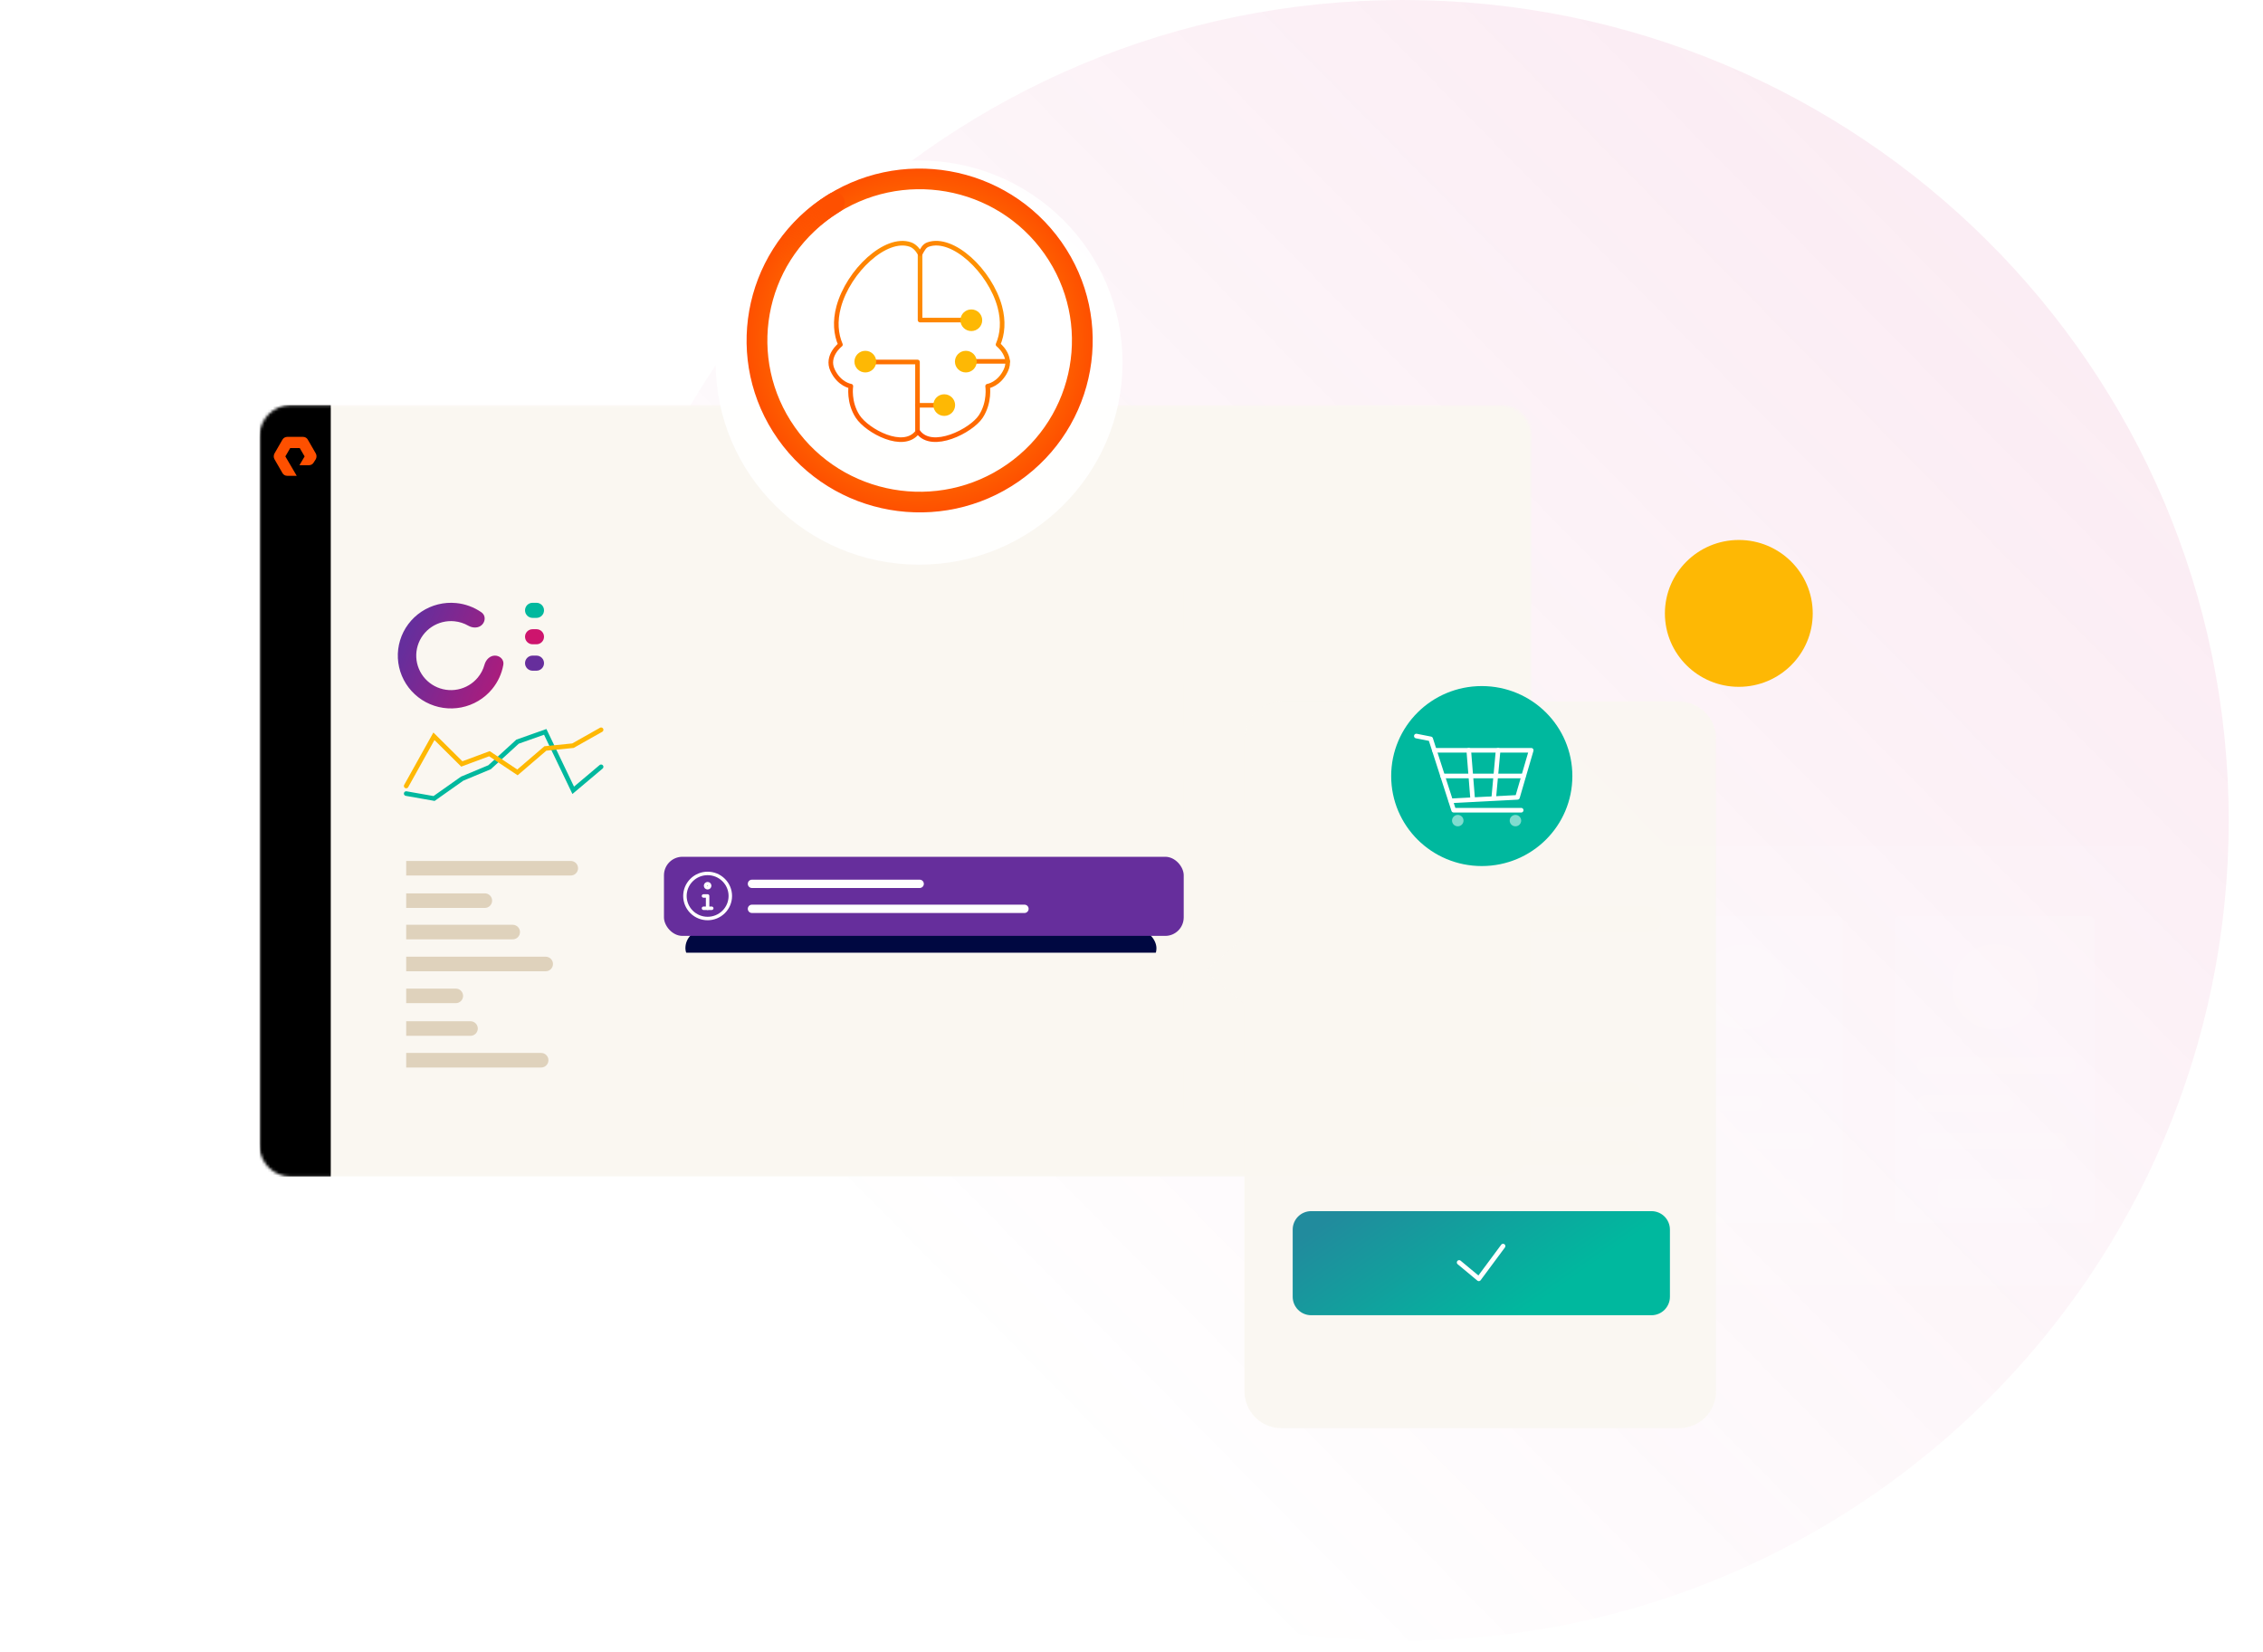 <svg width="800" height="584" viewBox="0 0 800 584" fill="none" xmlns="http://www.w3.org/2000/svg">
<path d="M495.938 0C334.705 0 203.999 129.837 203.999 290C203.999 450.163 334.705 580 495.938 580C657.171 580 787.877 450.163 787.877 290C787.877 129.837 657.171 0 495.938 0Z" fill="url(#paint0_linear)" fill-opacity="0.1"/>
<ellipse cx="614.695" cy="216.843" rx="26.13" ry="25.957" fill="#FEB804"/>
<rect opacity="0.1" width="256.34" height="155.398" rx="3.263" transform="matrix(-1 0 0 1 759.998 299.2)" fill="white"/>
<g opacity="0.2">
<rect x="580.902" y="323.818" width="70.474" height="108.471" rx="1.631" fill="white" fill-opacity="0.6"/>
<path d="M588.74 376.694C588.74 375.159 589.985 373.914 591.521 373.914L641.949 373.914C643.485 373.914 644.73 375.159 644.73 376.694V376.694C644.73 378.23 643.485 379.475 641.949 379.475H591.521C589.985 379.475 588.74 378.23 588.74 376.694V376.694Z" fill="white"/>
<path d="M588.74 390.044C588.74 388.508 589.985 387.263 591.521 387.263L620.113 387.263C621.649 387.263 622.894 388.508 622.894 390.044V390.044C622.894 391.58 621.649 392.825 620.113 392.825H591.521C589.985 392.825 588.74 391.58 588.74 390.044V390.044Z" fill="white"/>
<path d="M588.74 403.392C588.74 401.856 589.985 400.611 591.521 400.611L638.59 400.611C640.126 400.611 641.371 401.856 641.371 403.392V403.392C641.371 404.927 640.126 406.172 638.59 406.172H591.521C589.985 406.172 588.74 404.927 588.74 403.392V403.392Z" fill="white"/>
<path d="M596.021 420.004C596.021 418.202 597.482 416.741 599.284 416.741L633.071 416.741C634.873 416.741 636.334 418.202 636.334 420.004V423.489C636.334 425.291 634.873 426.752 633.071 426.752H599.284C597.482 426.752 596.021 425.291 596.021 423.489V420.004Z" fill="white"/>
<ellipse cx="616.176" cy="348.886" rx="15.117" ry="15.017" fill="white"/>
</g>
<g opacity="0.2">
<rect x="669.926" y="323.818" width="70.474" height="108.471" rx="1.631" fill="white" fill-opacity="0.6"/>
<path d="M677.766 376.694C677.766 375.159 679.011 373.914 680.547 373.914L730.975 373.914C732.511 373.914 733.756 375.159 733.756 376.694V376.694C733.756 378.23 732.511 379.475 730.975 379.475H680.547C679.011 379.475 677.766 378.23 677.766 376.694V376.694Z" fill="white"/>
<path d="M677.766 390.042C677.766 388.506 679.011 387.261 680.547 387.261L709.139 387.261C710.674 387.261 711.919 388.506 711.919 390.042V390.042C711.919 391.578 710.674 392.823 709.139 392.823H680.547C679.011 392.823 677.766 391.578 677.766 390.042V390.042Z" fill="white"/>
<path d="M677.766 403.392C677.766 401.856 679.011 400.611 680.547 400.611L727.615 400.611C729.151 400.611 730.396 401.856 730.396 403.392V403.392C730.396 404.927 729.151 406.172 727.615 406.172H680.547C679.011 406.172 677.766 404.927 677.766 403.392V403.392Z" fill="white"/>
<path d="M685.041 420.004C685.041 418.202 686.502 416.741 688.304 416.741L722.091 416.741C723.893 416.741 725.354 418.202 725.354 420.004V423.489C725.354 425.291 723.893 426.752 722.091 426.752H688.304C686.502 426.752 685.041 425.291 685.041 423.489V420.004Z" fill="white"/>
<ellipse cx="705.201" cy="348.886" rx="15.117" ry="15.017" fill="white"/>
</g>
<mask id="mask0" style="mask-type:alpha" maskUnits="userSpaceOnUse" x="91" y="143" width="451" height="273">
<path d="M91.736 154.238C91.736 148.131 96.688 143.179 102.795 143.179H530.384C536.491 143.179 541.442 148.131 541.442 154.238V404.907C541.442 411.015 536.491 415.966 530.384 415.966H102.795C96.688 415.966 91.736 411.015 91.736 404.907V154.238Z" fill="#FAF7F1"/>
</mask>
<g mask="url(#mask0)">
<rect x="91.736" y="143.179" width="449.706" height="272.787" fill="#FAF7F1"/>
<rect x="91.736" y="143.179" width="25.194" height="272.787" fill="black"/>
<path fill-rule="evenodd" clip-rule="evenodd" d="M104.896 168.205H101.519C100.822 168.205 100.179 167.83 99.858 167.241L97.017 162.313C96.695 161.724 96.695 160.974 97.017 160.332L99.858 155.404C100.179 154.815 100.876 154.44 101.519 154.44H107.148C107.844 154.44 108.488 154.815 108.809 155.404L111.65 160.332C111.972 160.921 111.972 161.671 111.65 162.313L110.9 163.492C110.578 164.081 109.935 164.456 109.238 164.456H105.861L107.684 161.349L105.968 158.403H102.591L100.876 161.349L104.896 168.205Z" fill="#FE5000"/>
</g>
<rect x="133.967" y="160.108" width="385.251" height="29.438" rx="4.895" fill="#FAF7F1" style="mix-blend-mode:multiply"/>
<path d="M143.598 280.54L153.454 282.274L163.373 275.266L173.073 271.221L182.952 262.191L192.744 258.723L202.642 279.384L212.498 271.076" stroke="#00B89E" stroke-width="1.631" stroke-linecap="round"/>
<path d="M143.598 277.858L153.399 260.279L163.258 270.064L173.013 266.444L182.93 273.052L192.798 264.588L202.549 263.603L212.498 257.988" stroke="#FEB804" stroke-width="1.631" stroke-linecap="round"/>
<g opacity="0.95" filter="url(#filter0_d)">
<path fill-rule="evenodd" clip-rule="evenodd" d="M452.995 221.927C445.786 221.927 439.943 227.771 439.943 234.979V305.218L427.527 315.738C426.658 316.474 426.658 317.814 427.527 318.55L439.943 329.07V465.72C439.943 472.929 445.786 478.772 452.995 478.772H593.586C600.794 478.772 606.638 472.929 606.638 465.72V234.979C606.638 227.771 600.794 221.927 593.586 221.927H452.995Z" fill="#FAF7F1"/>
</g>
<g style="mix-blend-mode:multiply">
<path d="M462.912 324.96C462.912 322.521 464.889 320.544 467.328 320.544L582.962 320.544C585.401 320.544 587.378 322.521 587.378 324.96V324.96C587.378 327.399 585.401 329.376 582.962 329.376H467.328C464.889 329.376 462.912 327.399 462.912 324.96V324.96Z" fill="#FAF7F1"/>
</g>
<g style="mix-blend-mode:multiply">
<path d="M462.912 324.96C462.912 322.521 464.889 320.544 467.328 320.544L582.962 320.544C585.401 320.544 587.378 322.521 587.378 324.96V324.96C587.378 327.399 585.401 329.376 582.962 329.376H467.328C464.889 329.376 462.912 327.399 462.912 324.96V324.96Z" fill="#FAF7F1"/>
</g>
<g style="mix-blend-mode:multiply">
<path d="M462.912 345.565C462.912 343.127 464.889 341.15 467.328 341.15L534.065 341.15C536.504 341.15 538.48 343.127 538.48 345.565V345.565C538.48 348.004 536.504 349.981 534.065 349.981H467.328C464.889 349.981 462.912 348.004 462.912 345.565V345.565Z" fill="#FAF7F1"/>
</g>
<g style="mix-blend-mode:multiply">
<path d="M462.912 345.565C462.912 343.127 464.889 341.15 467.328 341.15L534.065 341.15C536.504 341.15 538.48 343.127 538.48 345.565V345.565C538.48 348.004 536.504 349.981 534.065 349.981H467.328C464.889 349.981 462.912 348.004 462.912 345.565V345.565Z" fill="#FAF7F1"/>
</g>
<g style="mix-blend-mode:multiply">
<path d="M462.912 366.173C462.912 363.734 464.889 361.757 467.328 361.757L534.065 361.757C536.504 361.757 538.48 363.734 538.48 366.173V366.173C538.48 368.611 536.504 370.588 534.065 370.588H467.328C464.889 370.588 462.912 368.611 462.912 366.173V366.173Z" fill="#FAF7F1"/>
</g>
<g style="mix-blend-mode:multiply">
<path d="M462.912 366.173C462.912 363.734 464.889 361.757 467.328 361.757L534.065 361.757C536.504 361.757 538.48 363.734 538.48 366.173V366.173C538.48 368.611 536.504 370.588 534.065 370.588H467.328C464.889 370.588 462.912 368.611 462.912 366.173V366.173Z" fill="#FAF7F1"/>
</g>
<g style="mix-blend-mode:multiply">
<path d="M462.912 386.78C462.912 384.341 464.889 382.365 467.328 382.365L575.553 382.365C577.992 382.365 579.969 384.341 579.969 386.78V386.78C579.969 389.219 577.992 391.196 575.553 391.196H467.328C464.889 391.196 462.912 389.219 462.912 386.78V386.78Z" fill="#FAF7F1"/>
</g>
<g style="mix-blend-mode:multiply">
<path d="M462.912 386.78C462.912 384.341 464.889 382.365 467.328 382.365L575.553 382.365C577.992 382.365 579.969 384.341 579.969 386.78V386.78C579.969 389.219 577.992 391.196 575.553 391.196H467.328C464.889 391.196 462.912 389.219 462.912 386.78V386.78Z" fill="#FAF7F1"/>
</g>
<g style="mix-blend-mode:multiply">
<path d="M462.912 407.386C462.912 404.947 464.889 402.97 467.328 402.97L575.553 402.97C577.992 402.97 579.969 404.947 579.969 407.386V407.386C579.969 409.824 577.992 411.801 575.553 411.801H467.328C464.889 411.801 462.912 409.824 462.912 407.386V407.386Z" fill="#FAF7F1"/>
</g>
<g style="mix-blend-mode:multiply">
<path d="M462.912 407.386C462.912 404.947 464.889 402.97 467.328 402.97L575.553 402.97C577.992 402.97 579.969 404.947 579.969 407.386V407.386C579.969 409.824 577.992 411.801 575.553 411.801H467.328C464.889 411.801 462.912 409.824 462.912 407.386V407.386Z" fill="#FAF7F1"/>
</g>
<g filter="url(#filter1_d)">
<path d="M456.984 433.046C456.984 429.442 459.906 426.52 463.51 426.52L583.814 426.52C587.419 426.52 590.34 429.442 590.34 433.046V456.791C590.34 460.396 587.419 463.317 583.814 463.317H463.51C459.906 463.317 456.984 460.396 456.984 456.791V433.046Z" fill="url(#paint1_linear)"/>
</g>
<path d="M531.351 440.508L522.775 452.074L515.826 446.291" stroke="white" stroke-width="1.631" stroke-miterlimit="10" stroke-linecap="round" stroke-linejoin="round"/>
<path d="M523.826 242.535C541.542 242.535 555.85 256.748 555.85 274.346C555.85 291.943 541.542 306.157 523.826 306.157C506.111 306.157 491.803 291.943 491.803 274.346C491.803 256.748 506.111 242.535 523.826 242.535Z" fill="#00B89E"/>
<path d="M500.693 260.197L505.763 261.198L513.886 286.418H537.758" stroke="white" stroke-width="1.631" stroke-miterlimit="10" stroke-linecap="round" stroke-linejoin="round"/>
<path d="M507.068 265.231H541.305L536.446 281.875L512.92 283.1" stroke="white" stroke-width="1.631" stroke-miterlimit="10" stroke-linecap="round" stroke-linejoin="round"/>
<path d="M509.988 274.317H538.524" stroke="white" stroke-width="1.631" stroke-miterlimit="10" stroke-linecap="round" stroke-linejoin="round"/>
<path d="M519.225 265.231L520.609 282.577" stroke="white" stroke-width="1.631" stroke-miterlimit="10" stroke-linecap="round" stroke-linejoin="round"/>
<path d="M529.604 265.231L528.055 282.114" stroke="white" stroke-width="1.631" stroke-miterlimit="10" stroke-linecap="round" stroke-linejoin="round"/>
<path d="M515.341 292.11C516.463 292.11 517.372 291.207 517.372 290.093C517.372 288.979 516.463 288.076 515.341 288.076C514.22 288.076 513.311 288.979 513.311 290.093C513.311 291.207 514.22 292.11 515.341 292.11Z" fill="white" fill-opacity="0.5"/>
<path d="M535.726 292.11C536.848 292.11 537.757 291.207 537.757 290.093C537.757 288.979 536.848 288.076 535.726 288.076C534.604 288.076 533.695 288.979 533.695 290.093C533.695 291.207 534.604 292.11 535.726 292.11Z" fill="white" fill-opacity="0.5"/>
<g filter="url(#filter2_f)">
<rect x="242.301" y="328.74" width="166.516" height="12.876" rx="6.438" fill="#000841"/>
</g>
<rect x="234.723" y="302.881" width="183.735" height="27.966" rx="6.526" fill="#662E9C"/>
<path d="M264.357 312.447C264.357 311.635 265.016 310.976 265.829 310.976L325.118 310.976C325.931 310.976 326.59 311.635 326.59 312.447V312.447C326.59 313.26 325.931 313.919 325.118 313.919H265.829C265.016 313.919 264.357 313.26 264.357 312.447V312.447Z" fill="white"/>
<path d="M264.357 321.28C264.357 320.467 265.016 319.808 265.829 319.808L362.162 319.808C362.975 319.808 363.634 320.467 363.634 321.28V321.28C363.634 322.093 362.975 322.752 362.162 322.752H265.829C265.016 322.752 264.357 322.093 264.357 321.28V321.28Z" fill="white"/>
<path d="M248.693 316.733H250.149V321.085" stroke="white" stroke-width="1.224" stroke-miterlimit="10" stroke-linecap="round" stroke-linejoin="round"/>
<path d="M255.824 311.104C258.959 314.218 258.959 319.257 255.824 322.371C252.689 325.485 247.609 325.485 244.481 322.371C241.353 319.257 241.346 314.218 244.481 311.104C247.616 307.99 252.689 307.99 255.824 311.104Z" stroke="white" stroke-width="1.224" stroke-miterlimit="10" stroke-linecap="round" stroke-linejoin="round"/>
<path d="M250.883 313.113C250.883 313.516 250.554 313.836 250.155 313.836C249.75 313.836 249.428 313.509 249.428 313.113C249.428 312.717 249.757 312.39 250.155 312.39C250.554 312.39 250.883 312.717 250.883 313.113Z" stroke="white" stroke-width="1.224" stroke-miterlimit="10" stroke-linecap="round" stroke-linejoin="round"/>
<path d="M251.611 321.085H248.693" stroke="white" stroke-width="1.224" stroke-miterlimit="10" stroke-linecap="round" stroke-linejoin="round"/>
<g style="mix-blend-mode:multiply">
<rect x="234.723" y="336.788" width="183.735" height="27.966" rx="6.526" fill="#FAF7F1"/>
</g>
<g style="mix-blend-mode:multiply">
<rect x="234.723" y="269.054" width="183.735" height="27.966" rx="6.526" fill="#FAF7F1"/>
</g>
<g style="mix-blend-mode:multiply">
<rect x="234.723" y="370.657" width="183.735" height="27.966" rx="6.526" fill="#FAF7F1"/>
</g>
<g style="mix-blend-mode:multiply">
<rect x="234.723" y="235.188" width="183.735" height="27.966" rx="6.526" fill="#FAF7F1"/>
</g>
<g style="mix-blend-mode:multiply">
<rect x="234.723" y="201.319" width="183.735" height="27.966" rx="6.526" fill="#FAF7F1"/>
</g>
<path d="M192.318 215.762C192.318 214.289 191.124 213.094 189.651 213.094H188.273C186.8 213.094 185.605 214.289 185.605 215.762V215.762C185.605 217.235 186.8 218.429 188.273 218.429H189.651C191.124 218.429 192.318 217.235 192.318 215.762V215.762Z" fill="#00B89E"/>
<g style="mix-blend-mode:multiply">
<path d="M213.128 215.762C213.128 214.289 211.933 213.094 210.46 213.094H197.671C196.198 213.094 195.004 214.289 195.004 215.762V215.762C195.004 217.235 196.198 218.429 197.671 218.429H210.46C211.933 218.429 213.128 217.235 213.128 215.762V215.762Z" fill="#FAF7F1"/>
</g>
<path d="M192.318 225.095C192.318 223.622 191.124 222.428 189.651 222.428H188.273C186.8 222.428 185.605 223.622 185.605 225.095V225.095C185.605 226.568 186.8 227.762 188.273 227.762H189.651C191.124 227.762 192.318 226.568 192.318 225.095V225.095Z" fill="#CD146D"/>
<g style="mix-blend-mode:multiply">
<path d="M213.128 225.095C213.128 223.622 211.933 222.428 210.46 222.428H197.671C196.198 222.428 195.004 223.622 195.004 225.095V225.095C195.004 226.568 196.198 227.762 197.671 227.762H210.46C211.933 227.762 213.128 226.568 213.128 225.095V225.095Z" fill="#FAF7F1"/>
</g>
<path d="M192.318 234.433C192.318 232.96 191.124 231.765 189.651 231.765H188.273C186.8 231.765 185.605 232.96 185.605 234.433V234.433C185.605 235.906 186.8 237.1 188.273 237.1H189.651C191.124 237.1 192.318 235.906 192.318 234.433V234.433Z" fill="#662E9C"/>
<g style="mix-blend-mode:multiply">
<path d="M213.128 234.433C213.128 232.96 211.933 231.765 210.46 231.765H197.671C196.198 231.765 195.004 232.96 195.004 234.433V234.433C195.004 235.906 196.198 237.1 197.671 237.1H210.46C211.933 237.1 213.128 235.906 213.128 234.433V234.433Z" fill="#FAF7F1"/>
</g>
<path d="M170.4 220.866C171.677 219.597 171.69 217.502 170.211 216.474C167.58 214.643 164.504 213.501 161.27 213.185C156.943 212.761 152.601 213.842 148.986 216.241C145.37 218.641 142.704 222.212 141.442 226.345C140.18 230.479 140.399 234.919 142.063 238.91C143.728 242.9 146.733 246.195 150.568 248.231C154.403 250.267 158.83 250.919 163.094 250.077C167.359 249.234 171.198 246.948 173.956 243.609C176.017 241.115 177.38 238.148 177.938 235.005C178.252 233.234 176.765 231.765 174.966 231.765V231.765C173.168 231.765 171.752 233.249 171.275 234.983C170.822 236.626 170.025 238.169 168.922 239.505C167.119 241.687 164.611 243.18 161.824 243.731C159.037 244.282 156.144 243.855 153.638 242.525C151.132 241.194 149.168 239.042 148.081 236.434C146.993 233.826 146.85 230.925 147.675 228.224C148.5 225.522 150.242 223.189 152.604 221.621C154.967 220.053 157.804 219.347 160.632 219.624C162.378 219.794 164.054 220.334 165.554 221.191C167.103 222.076 169.134 222.123 170.4 220.866V220.866Z" fill="url(#paint2_linear)"/>
<path d="M143.596 304.352H201.77C203.193 304.352 204.346 305.506 204.346 306.928V306.928C204.346 308.351 203.193 309.504 201.77 309.504H143.596V304.352Z" fill="#DFD2BC"/>
<path d="M143.596 361.021H166.333C167.755 361.021 168.908 362.174 168.908 363.597V363.597C168.908 365.019 167.755 366.172 166.333 366.172H143.596V361.021Z" fill="#DFD2BC"/>
<path d="M143.596 338.206H192.911C194.334 338.206 195.487 339.36 195.487 340.782V340.782C195.487 342.205 194.334 343.358 192.911 343.358H143.596V338.206Z" fill="#DFD2BC"/>
<path d="M143.596 349.48H161.133C162.556 349.48 163.709 350.633 163.709 352.056V352.056C163.709 353.479 162.556 354.632 161.133 354.632H143.596V349.48Z" fill="#DFD2BC"/>
<path d="M143.596 372.226H191.303C192.726 372.226 193.879 373.379 193.879 374.802V374.802C193.879 376.224 192.726 377.378 191.303 377.378H143.596V372.226Z" fill="#DFD2BC"/>
<path d="M143.596 326.917H181.247C182.669 326.917 183.822 328.07 183.822 329.493V329.493C183.822 330.916 182.669 332.069 181.247 332.069H143.596V326.917Z" fill="#DFD2BC"/>
<path d="M143.596 315.809H171.395C172.818 315.809 173.971 316.962 173.971 318.385V318.385C173.971 319.807 172.818 320.961 171.395 320.961H143.596V315.809Z" fill="#DFD2BC"/>
<g opacity="0.95" filter="url(#filter3_d)">
<ellipse cx="324.911" cy="120.169" rx="71.924" ry="71.447" fill="white"/>
</g>
<g filter="url(#filter4_d)">
<path d="M274.998 155.221C255.619 127.729 262.345 89.838 290.021 70.588C317.696 51.337 355.842 58.019 375.22 85.511C394.599 113.003 387.873 150.895 360.197 170.145C332.522 189.395 294.376 182.713 274.998 155.221ZM369.207 89.693C352.154 65.501 318.586 59.621 294.231 76.561C269.877 93.501 263.958 126.846 281.011 151.039C298.064 175.232 331.632 181.111 355.987 164.171C380.341 147.231 386.26 113.886 369.207 89.693Z" fill="url(#paint3_angular)"/>
</g>
<path d="M273.474 95.243C271.651 94.356 270.885 92.162 271.885 90.41C277.023 81.402 284.393 73.847 293.295 68.463C295.024 67.418 297.25 68.108 298.199 69.888V69.888C299.148 71.667 298.46 73.86 296.742 74.918C289.195 79.566 282.922 85.997 278.483 93.637C277.473 95.376 275.292 96.128 273.474 95.243V95.243Z" fill="url(#paint4_linear)"/>
<path d="M344.961 127.743H356.222" stroke="#FE7800" stroke-width="1.631" stroke-miterlimit="10" stroke-linecap="round" stroke-linejoin="round"/>
<path d="M330.593 143.269H324.348" stroke="#FE7800" stroke-width="1.631" stroke-miterlimit="10" stroke-linecap="round" stroke-linejoin="round"/>
<path d="M309.462 127.967H324.348V152.719C319.429 159.341 306.55 152.333 303.217 147.254C299.884 142.175 300.79 136.518 300.79 136.518C300.79 136.518 296.68 135.939 294.318 130.86C291.955 125.782 297.101 121.828 297.101 121.828C295.515 118.131 295.094 113.631 296.486 108.456C299.916 95.823 313.119 83.415 321.823 86.436C323.183 86.918 324.348 88.076 325.254 89.747V113.149H340.463" stroke="url(#paint5_linear)" stroke-width="1.631" stroke-miterlimit="10" stroke-linecap="round" stroke-linejoin="round"/>
<path d="M324.607 152.719C329.526 159.341 343.344 152.333 346.709 147.254C350.042 142.175 349.136 136.518 349.136 136.518C349.136 136.518 353.246 135.939 355.608 130.86C357.97 125.782 352.825 121.796 352.825 121.796C354.411 118.099 354.831 113.599 353.44 108.423C350.01 95.79 336.807 83.382 328.102 86.436C326.743 86.918 326.193 88.076 325.287 89.715" stroke="url(#paint6_linear)" stroke-width="1.631" stroke-miterlimit="10" stroke-linecap="round" stroke-linejoin="round"/>
<path d="M341.435 131.664C343.562 131.664 345.286 129.951 345.286 127.838C345.286 125.726 343.562 124.013 341.435 124.013C339.308 124.013 337.584 125.726 337.584 127.838C337.584 129.951 339.308 131.664 341.435 131.664Z" fill="#FEB804"/>
<path d="M343.374 117.037C345.501 117.037 347.225 115.325 347.225 113.212C347.225 111.099 345.501 109.387 343.374 109.387C341.248 109.387 339.523 111.099 339.523 113.212C339.523 115.325 341.248 117.037 343.374 117.037Z" fill="#FEB804"/>
<path d="M305.904 131.664C308.03 131.664 309.754 129.951 309.754 127.838C309.754 125.726 308.03 124.013 305.904 124.013C303.777 124.013 302.053 125.726 302.053 127.838C302.053 129.951 303.777 131.664 305.904 131.664Z" fill="#FEB804"/>
<path d="M333.796 147.03C335.923 147.03 337.647 145.317 337.647 143.204C337.647 141.092 335.923 139.379 333.796 139.379C331.669 139.379 329.945 141.092 329.945 143.204C329.945 145.317 331.669 147.03 333.796 147.03Z" fill="#FEB804"/>
<defs>
<filter id="filter0_d" x="348.563" y="169.719" width="336.387" height="413.47" filterUnits="userSpaceOnUse" color-interpolation-filters="sRGB">
<feFlood flood-opacity="0" result="BackgroundImageFix"/>
<feColorMatrix in="SourceAlpha" type="matrix" values="0 0 0 0 0 0 0 0 0 0 0 0 0 0 0 0 0 0 127 0" result="hardAlpha"/>
<feOffset dy="26.104"/>
<feGaussianBlur stdDeviation="39.156"/>
<feColorMatrix type="matrix" values="0 0 0 0 0 0 0 0 0 0 0 0 0 0 0 0 0 0 0.3 0"/>
<feBlend mode="normal" in2="BackgroundImageFix" result="effect1_dropShadow"/>
<feBlend mode="normal" in="SourceGraphic" in2="effect1_dropShadow" result="shape"/>
</filter>
<filter id="filter1_d" x="452.09" y="423.257" width="143.145" height="46.586" filterUnits="userSpaceOnUse" color-interpolation-filters="sRGB">
<feFlood flood-opacity="0" result="BackgroundImageFix"/>
<feColorMatrix in="SourceAlpha" type="matrix" values="0 0 0 0 0 0 0 0 0 0 0 0 0 0 0 0 0 0 127 0" result="hardAlpha"/>
<feOffset dy="1.631"/>
<feGaussianBlur stdDeviation="2.447"/>
<feColorMatrix type="matrix" values="0 0 0 0 0 0 0 0 0 0 0 0 0 0 0 0 0 0 0.15 0"/>
<feBlend mode="normal" in2="BackgroundImageFix" result="effect1_dropShadow"/>
<feBlend mode="normal" in="SourceGraphic" in2="effect1_dropShadow" result="shape"/>
</filter>
<filter id="filter2_f" x="209.671" y="296.109" width="231.776" height="78.136" filterUnits="userSpaceOnUse" color-interpolation-filters="sRGB">
<feFlood flood-opacity="0" result="BackgroundImageFix"/>
<feBlend mode="normal" in="SourceGraphic" in2="BackgroundImageFix" result="shape"/>
<feGaussianBlur stdDeviation="16.315" result="effect1_foregroundBlur"/>
</filter>
<filter id="filter3_d" x="228.986" y="32.722" width="191.848" height="190.893" filterUnits="userSpaceOnUse" color-interpolation-filters="sRGB">
<feFlood flood-opacity="0" result="BackgroundImageFix"/>
<feColorMatrix in="SourceAlpha" type="matrix" values="0 0 0 0 0 0 0 0 0 0 0 0 0 0 0 0 0 0 127 0" result="hardAlpha"/>
<feOffset dy="8"/>
<feGaussianBlur stdDeviation="12"/>
<feColorMatrix type="matrix" values="0 0 0 0 0 0 0 0 0 0 0 0 0 0 0 0 0 0 0.15 0"/>
<feBlend mode="normal" in2="BackgroundImageFix" result="effect1_dropShadow"/>
<feBlend mode="normal" in="SourceGraphic" in2="effect1_dropShadow" result="shape"/>
</filter>
<filter id="filter4_d" x="244.352" y="40.014" width="161.516" height="160.703" filterUnits="userSpaceOnUse" color-interpolation-filters="sRGB">
<feFlood flood-opacity="0" result="BackgroundImageFix"/>
<feColorMatrix in="SourceAlpha" type="matrix" values="0 0 0 0 0 0 0 0 0 0 0 0 0 0 0 0 0 0 127 0" result="hardAlpha"/>
<feOffset/>
<feGaussianBlur stdDeviation="9.789"/>
<feColorMatrix type="matrix" values="0 0 0 0 0.239 0 0 0 0 0.149 0 0 0 0 0.354 0 0 0 0.05 0"/>
<feBlend mode="normal" in2="BackgroundImageFix" result="effect1_dropShadow"/>
<feBlend mode="normal" in="SourceGraphic" in2="effect1_dropShadow" result="shape"/>
</filter>
<linearGradient id="paint0_linear" x1="787.877" y1="-21.973" x2="311.731" y2="446.755" gradientUnits="userSpaceOnUse">
<stop stop-color="#CD146D"/>
<stop offset="1" stop-color="#CD146D" stop-opacity="0"/>
</linearGradient>
<linearGradient id="paint1_linear" x1="399.184" y1="478.697" x2="437.572" y2="533.511" gradientUnits="userSpaceOnUse">
<stop stop-color="#218B9D"/>
<stop offset="1" stop-color="#00B89E"/>
</linearGradient>
<linearGradient id="paint2_linear" x1="130.271" y1="259.624" x2="180.099" y2="279.779" gradientUnits="userSpaceOnUse">
<stop stop-color="#662E9C"/>
<stop offset="1" stop-color="#CD146D"/>
</linearGradient>
<radialGradient id="paint3_angular" cx="0" cy="0" r="1" gradientUnits="userSpaceOnUse" gradientTransform="translate(325.109 120.366) rotate(-125.18) scale(60.902 61.04)">
<stop stop-color="#FEB804"/>
<stop offset="1" stop-color="#FE5000"/>
</radialGradient>
<linearGradient id="paint4_linear" x1="291.053" y1="72.053" x2="274.007" y2="90.655" gradientUnits="userSpaceOnUse">
<stop stop-color="#FE5000"/>
<stop offset="1" stop-color="#FE5000" stop-opacity="0"/>
</linearGradient>
<linearGradient id="paint5_linear" x1="353.651" y1="67.128" x2="278.641" y2="139.902" gradientUnits="userSpaceOnUse">
<stop stop-color="#FEB804"/>
<stop offset="1" stop-color="#FE5000"/>
</linearGradient>
<linearGradient id="paint6_linear" x1="365.146" y1="67.117" x2="296.305" y2="112.271" gradientUnits="userSpaceOnUse">
<stop stop-color="#FEB804"/>
<stop offset="1" stop-color="#FE5000"/>
</linearGradient>
</defs>
</svg>
